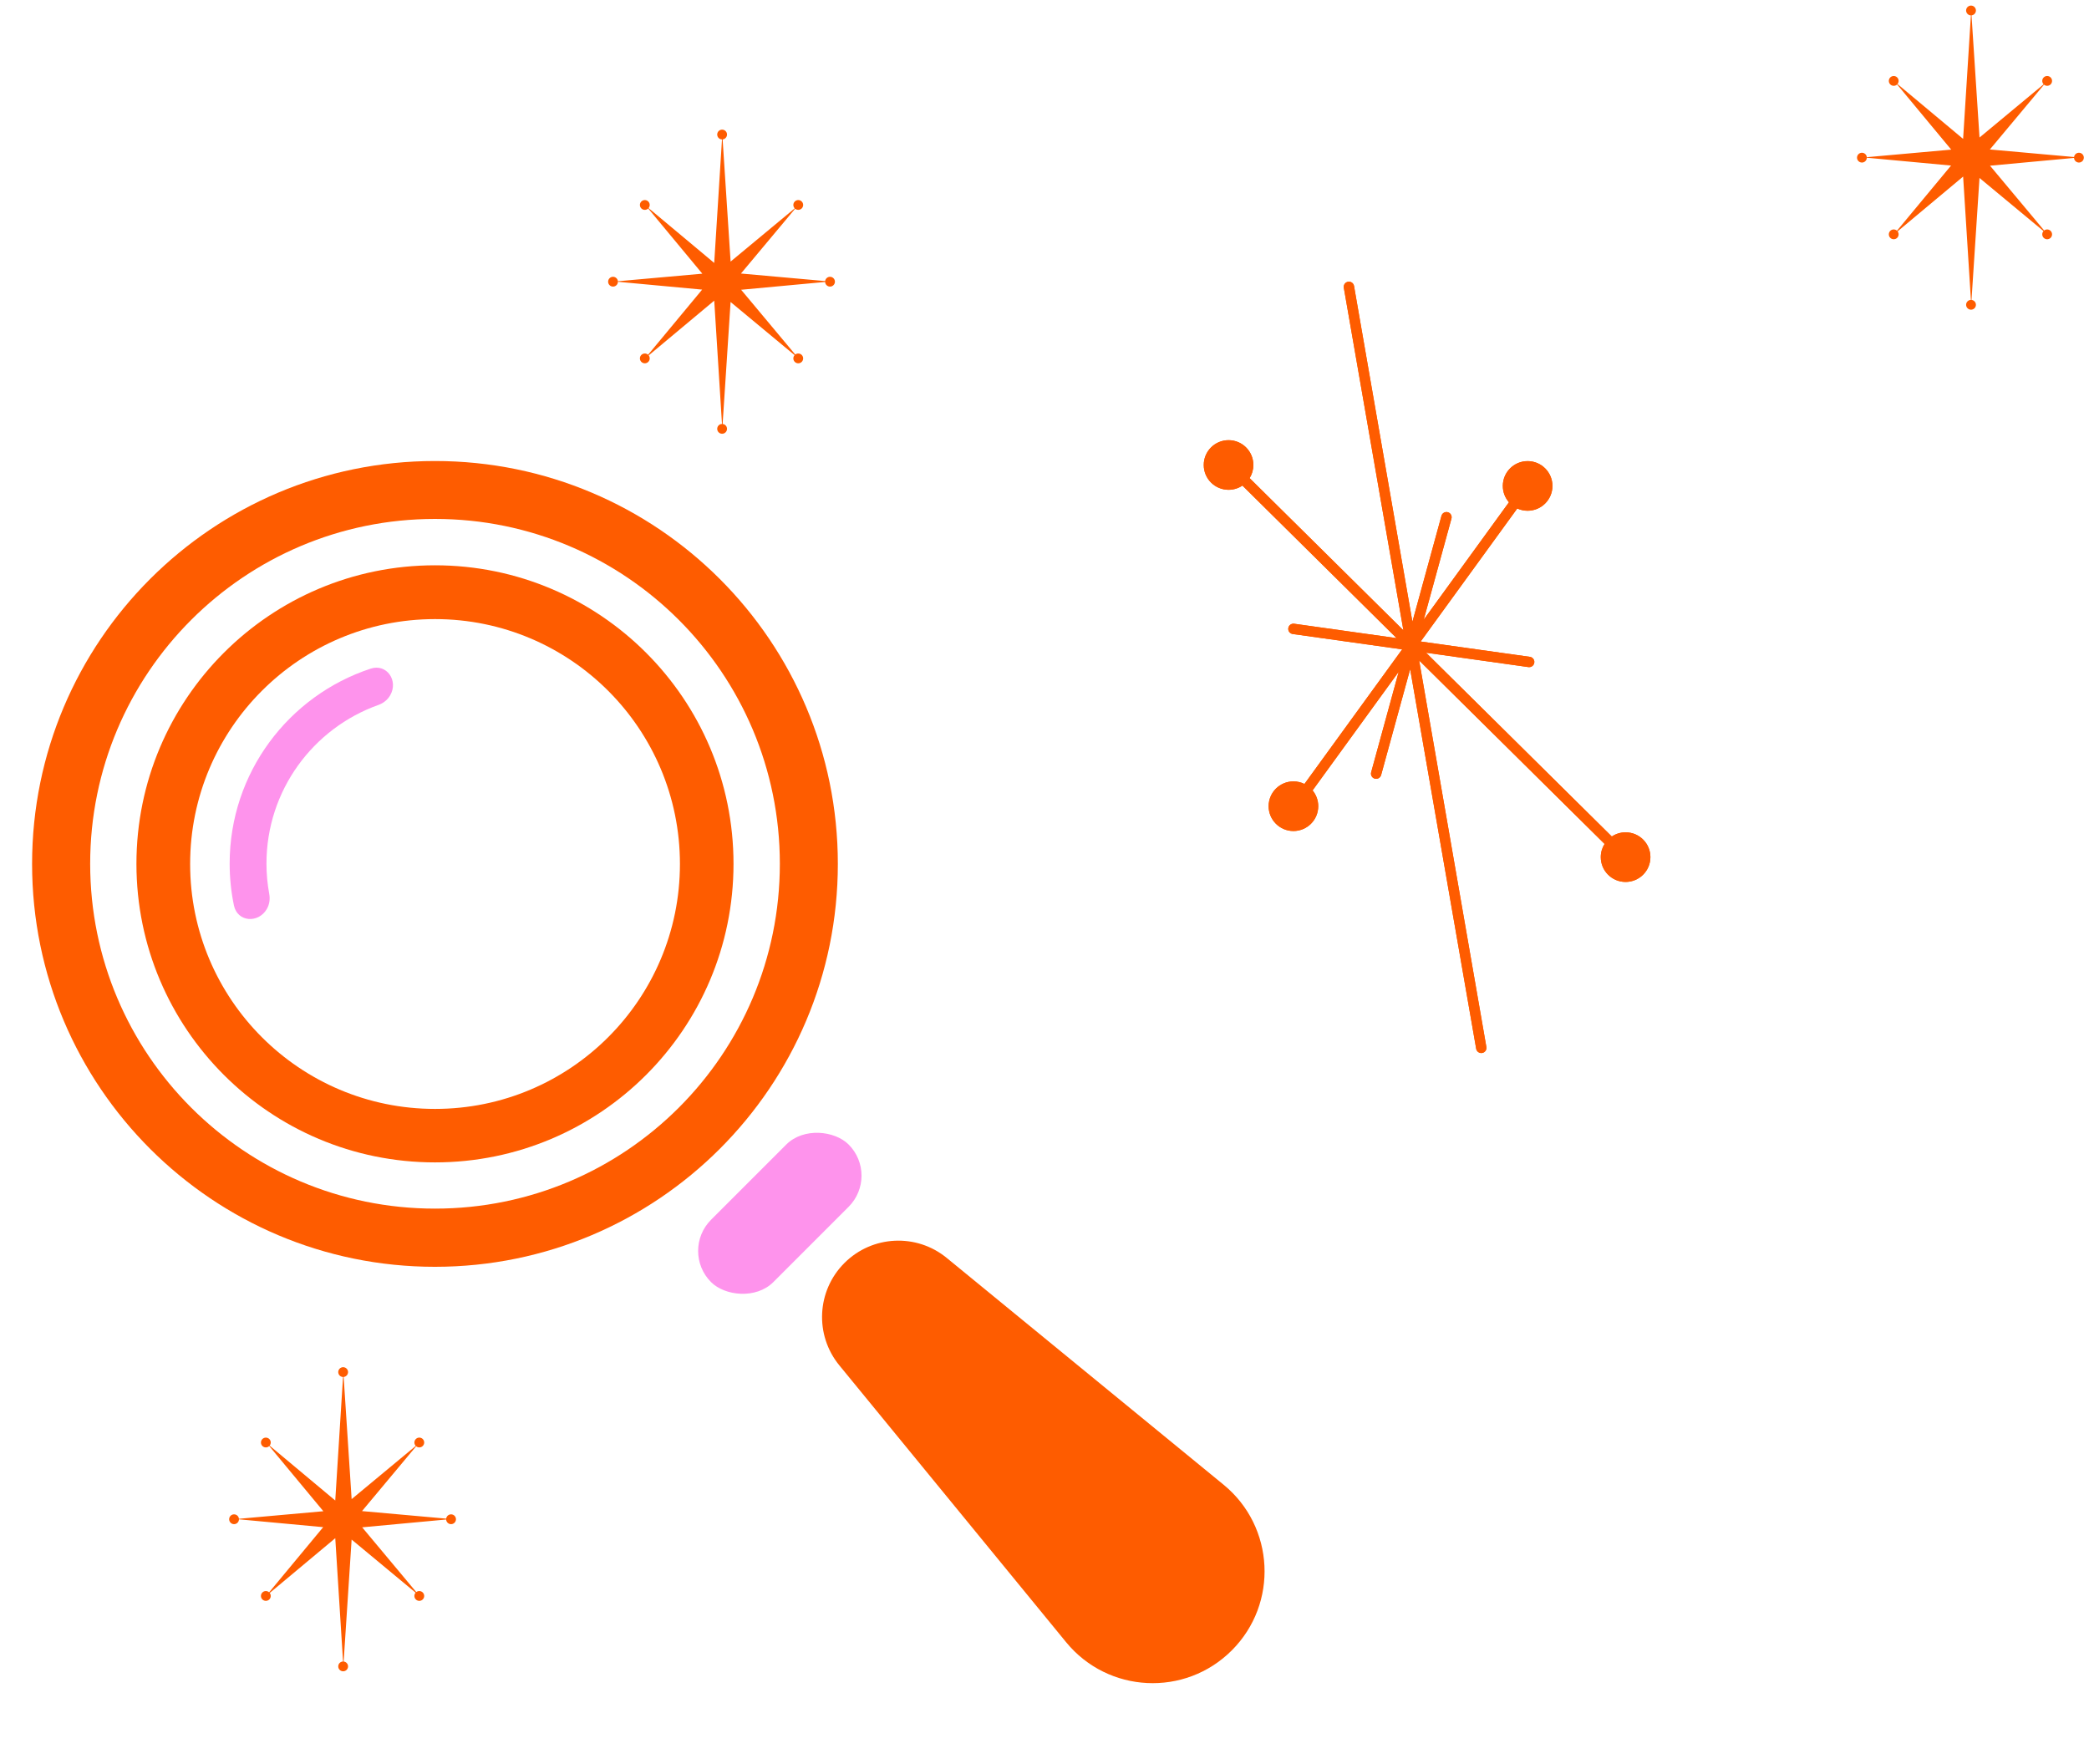 <svg width="122" height="103" viewBox="0 0 122 103" fill="none" xmlns="http://www.w3.org/2000/svg">
<path d="M20.327 80.129C20.327 80.277 20.214 80.399 20.07 80.414L20.536 87.548L24.281 84.44C24.173 84.328 24.174 84.15 24.285 84.039C24.396 83.927 24.578 83.927 24.69 84.039C24.802 84.151 24.802 84.332 24.69 84.444C24.584 84.55 24.417 84.556 24.304 84.462L21.142 88.247L26.058 88.687C26.076 88.546 26.197 88.437 26.342 88.437C26.501 88.437 26.629 88.565 26.629 88.723C26.629 88.881 26.501 89.01 26.342 89.01C26.189 89.01 26.064 88.89 26.056 88.739L21.151 89.195L24.311 92.977C24.424 92.889 24.586 92.897 24.69 93.001C24.802 93.113 24.802 93.294 24.69 93.406C24.578 93.518 24.396 93.518 24.285 93.406C24.177 93.298 24.173 93.125 24.273 93.012L20.535 89.91L20.07 97.032C20.214 97.047 20.327 97.169 20.327 97.317C20.327 97.475 20.198 97.603 20.04 97.603C19.882 97.603 19.754 97.475 19.754 97.317C19.754 97.161 19.878 97.034 20.034 97.031L19.58 89.829L15.752 93.028C15.84 93.14 15.832 93.302 15.728 93.406C15.617 93.517 15.435 93.517 15.323 93.406C15.211 93.294 15.211 93.112 15.323 93.001C15.431 92.892 15.604 92.889 15.717 92.99L18.874 89.185L13.956 88.728C13.953 88.884 13.826 89.01 13.669 89.01C13.511 89.01 13.383 88.881 13.383 88.723C13.383 88.565 13.511 88.437 13.669 88.437C13.819 88.437 13.941 88.551 13.954 88.697L18.884 88.255L15.724 84.449C15.612 84.556 15.434 84.555 15.323 84.445C15.212 84.333 15.212 84.151 15.323 84.04C15.435 83.928 15.617 83.928 15.729 84.04C15.834 84.145 15.84 84.313 15.746 84.425L19.579 87.629L20.033 80.416C19.878 80.412 19.754 80.285 19.754 80.129C19.754 79.971 19.882 79.843 20.04 79.843C20.198 79.843 20.327 79.971 20.327 80.129Z" fill="#FE5C00"/>
<path d="M25.403 26.923C38.397 26.923 48.931 37.458 48.931 50.452C48.931 63.447 38.397 73.98 25.403 73.981C12.408 73.981 1.874 63.447 1.874 50.452C1.874 37.458 12.408 26.923 25.403 26.923ZM25.406 30.305C14.283 30.305 5.266 39.322 5.266 50.444C5.266 61.567 14.283 70.583 25.406 70.583C36.528 70.583 45.544 61.567 45.544 50.444C45.544 39.322 36.528 30.305 25.406 30.305Z" fill="#FE5C00"/>
<path d="M25.404 33.013C35.033 33.013 42.838 40.82 42.838 50.449C42.838 60.078 35.033 67.883 25.404 67.883C15.775 67.883 7.969 60.078 7.968 50.449C7.968 40.82 15.775 33.013 25.404 33.013ZM25.407 36.155C17.508 36.155 11.104 42.559 11.104 50.458C11.104 58.357 17.508 64.76 25.407 64.76C33.306 64.76 39.709 58.357 39.709 50.458C39.709 42.559 33.306 36.155 25.407 36.155Z" fill="#FE5C00"/>
<path d="M49.315 73.759C50.935 72.139 53.519 72.011 55.291 73.463L71.458 86.706C74.448 89.155 74.671 93.65 71.938 96.382C69.205 99.115 64.711 98.892 62.262 95.903L49.018 79.736C47.566 77.964 47.695 75.379 49.315 73.759Z" fill="#FE5C00"/>
<rect x="39.706" y="73.054" width="11.363" height="5.146" rx="2.573" transform="rotate(-45 39.706 73.054)" fill="#FE93EC"/>
<path d="M22.786 40.609C22.633 40.875 22.383 41.068 22.095 41.171C18.288 42.526 15.563 46.161 15.562 50.433C15.562 51.039 15.619 51.631 15.724 52.206C15.78 52.507 15.736 52.819 15.584 53.083C15.088 53.941 13.864 53.847 13.662 52.877C13.498 52.088 13.412 51.27 13.412 50.432C13.412 45.123 16.865 40.622 21.647 39.049C22.588 38.739 23.281 39.752 22.786 40.609Z" fill="#FE93EC"/>
<path d="M78.727 16.454C78.891 16.425 79.048 16.535 79.077 16.7L82.487 36.309L84.183 30.125C84.227 29.963 84.394 29.869 84.555 29.913C84.716 29.957 84.811 30.123 84.767 30.285L83.148 36.187L88.125 29.332C87.901 29.078 87.766 28.744 87.766 28.378C87.766 27.578 88.415 26.929 89.215 26.929C90.016 26.929 90.665 27.578 90.665 28.378C90.665 29.178 90.016 29.827 89.215 29.827C88.999 29.827 88.794 29.78 88.61 29.695L82.969 37.464L89.348 38.359C89.513 38.382 89.629 38.535 89.605 38.7C89.582 38.866 89.429 38.981 89.263 38.958L83.285 38.119L94.131 48.851C94.361 48.697 94.638 48.607 94.936 48.607C95.737 48.607 96.386 49.255 96.386 50.056C96.386 50.856 95.737 51.505 94.936 51.505C94.136 51.505 93.487 50.856 93.487 50.056C93.487 49.773 93.569 49.508 93.709 49.285L82.88 38.57L86.806 61.143C86.835 61.308 86.724 61.465 86.56 61.493C86.395 61.522 86.238 61.411 86.21 61.247L82.355 39.081L80.66 45.26C80.616 45.421 80.45 45.516 80.289 45.472C80.127 45.428 80.032 45.261 80.077 45.1L81.686 39.231L76.656 46.159C76.863 46.41 76.987 46.731 76.987 47.082C76.987 47.882 76.339 48.531 75.538 48.531C74.738 48.531 74.089 47.882 74.089 47.082C74.089 46.282 74.738 45.633 75.538 45.633C75.769 45.633 75.987 45.687 76.181 45.783L81.888 37.923L75.496 37.026C75.33 37.003 75.215 36.849 75.238 36.684C75.261 36.519 75.414 36.403 75.58 36.426L81.562 37.266L72.559 28.357C72.328 28.513 72.049 28.604 71.749 28.604C70.949 28.604 70.3 27.956 70.3 27.155C70.3 26.355 70.949 25.706 71.749 25.706C72.549 25.706 73.198 26.355 73.198 27.155C73.198 27.437 73.118 27.699 72.979 27.922L81.959 36.807L78.48 16.804C78.452 16.639 78.562 16.482 78.727 16.454Z" fill="#FE5C00"/>
<path d="M78.727 16.454C78.891 16.425 79.048 16.535 79.077 16.7L82.487 36.309L84.183 30.125C84.227 29.963 84.394 29.869 84.555 29.913C84.716 29.957 84.811 30.123 84.767 30.285L83.148 36.187L88.125 29.332C87.901 29.078 87.766 28.744 87.766 28.378C87.766 27.578 88.415 26.929 89.215 26.929C90.016 26.929 90.665 27.578 90.665 28.378C90.665 29.178 90.016 29.827 89.215 29.827C88.999 29.827 88.794 29.78 88.61 29.695L82.969 37.464L89.348 38.359C89.513 38.382 89.629 38.535 89.605 38.7C89.582 38.866 89.429 38.981 89.263 38.958L83.285 38.119L94.131 48.851C94.361 48.697 94.638 48.607 94.936 48.607C95.737 48.607 96.386 49.255 96.386 50.056C96.386 50.856 95.737 51.505 94.936 51.505C94.136 51.505 93.487 50.856 93.487 50.056C93.487 49.773 93.569 49.508 93.709 49.285L82.88 38.57L86.806 61.143C86.835 61.308 86.724 61.465 86.56 61.493C86.395 61.522 86.238 61.411 86.21 61.247L82.355 39.081L80.66 45.26C80.616 45.421 80.45 45.516 80.289 45.472C80.127 45.428 80.032 45.261 80.077 45.1L81.686 39.231L76.656 46.159C76.863 46.41 76.987 46.731 76.987 47.082C76.987 47.882 76.339 48.531 75.538 48.531C74.738 48.531 74.089 47.882 74.089 47.082C74.089 46.282 74.738 45.633 75.538 45.633C75.769 45.633 75.987 45.687 76.181 45.783L81.888 37.923L75.496 37.026C75.33 37.003 75.215 36.849 75.238 36.684C75.261 36.519 75.414 36.403 75.58 36.426L81.562 37.266L72.559 28.357C72.328 28.513 72.049 28.604 71.749 28.604C70.949 28.604 70.3 27.956 70.3 27.155C70.3 26.355 70.949 25.706 71.749 25.706C72.549 25.706 73.198 26.355 73.198 27.155C73.198 27.437 73.118 27.699 72.979 27.922L81.959 36.807L78.48 16.804C78.452 16.639 78.562 16.482 78.727 16.454Z" fill="#FE5C00"/>
<path d="M115.396 0.612C115.396 0.76 115.284 0.882 115.139 0.897L115.606 8.031L119.35 4.923C119.242 4.811 119.243 4.633 119.354 4.522C119.466 4.41 119.647 4.41 119.759 4.522C119.871 4.634 119.871 4.815 119.759 4.927C119.653 5.033 119.486 5.039 119.373 4.945L116.211 8.729L121.128 9.17C121.145 9.029 121.266 8.92 121.412 8.92C121.57 8.92 121.698 9.048 121.698 9.206C121.698 9.364 121.57 9.493 121.412 9.493C121.259 9.493 121.134 9.373 121.126 9.222L116.22 9.677L119.381 13.46C119.493 13.372 119.656 13.38 119.759 13.484C119.871 13.595 119.871 13.777 119.759 13.889C119.647 14.001 119.466 14.001 119.354 13.889C119.246 13.781 119.242 13.608 119.343 13.495L115.605 10.393L115.139 17.515C115.284 17.53 115.396 17.652 115.396 17.8C115.396 17.958 115.268 18.086 115.11 18.086C114.951 18.086 114.823 17.958 114.823 17.8C114.823 17.644 114.948 17.517 115.103 17.514L114.649 10.312L110.822 13.511C110.909 13.623 110.901 13.785 110.798 13.889C110.686 14 110.505 14 110.393 13.889C110.281 13.777 110.281 13.595 110.393 13.483C110.501 13.375 110.674 13.372 110.786 13.473L113.944 9.668L109.025 9.211C109.022 9.367 108.895 9.493 108.739 9.493C108.58 9.493 108.452 9.364 108.452 9.206C108.452 9.048 108.58 8.92 108.739 8.92C108.888 8.92 109.011 9.034 109.024 9.18L113.953 8.738L110.794 4.932C110.682 5.039 110.503 5.038 110.393 4.928C110.281 4.816 110.281 4.634 110.393 4.522C110.505 4.411 110.686 4.411 110.798 4.522C110.904 4.628 110.909 4.796 110.815 4.908L114.648 8.111L115.103 0.899C114.948 0.895 114.823 0.768 114.823 0.612C114.823 0.454 114.951 0.326 115.11 0.326C115.268 0.326 115.396 0.454 115.396 0.612Z" fill="#FE5C00"/>
<path d="M42.459 7.857C42.459 8.005 42.346 8.127 42.202 8.142L42.668 15.276L46.413 12.168C46.305 12.056 46.306 11.877 46.416 11.767C46.528 11.655 46.71 11.655 46.822 11.767C46.933 11.878 46.933 12.06 46.822 12.172C46.716 12.277 46.548 12.283 46.436 12.19L43.273 15.974L48.19 16.414C48.208 16.273 48.328 16.164 48.474 16.164C48.632 16.164 48.761 16.293 48.761 16.451C48.761 16.609 48.632 16.737 48.474 16.737C48.321 16.737 48.196 16.617 48.188 16.466L43.283 16.922L46.443 20.704C46.556 20.617 46.718 20.625 46.822 20.728C46.933 20.84 46.933 21.021 46.822 21.133C46.71 21.245 46.528 21.245 46.416 21.133C46.308 21.025 46.305 20.852 46.405 20.74L42.667 17.637L42.202 24.76C42.346 24.774 42.459 24.896 42.459 25.044C42.459 25.203 42.33 25.331 42.172 25.331C42.014 25.331 41.886 25.203 41.886 25.044C41.886 24.889 42.01 24.762 42.165 24.758L41.712 17.557L37.884 20.755C37.971 20.868 37.964 21.03 37.86 21.133C37.748 21.245 37.567 21.245 37.455 21.133C37.343 21.021 37.343 20.84 37.455 20.728C37.563 20.62 37.736 20.616 37.849 20.717L41.006 16.913L36.087 16.456C36.085 16.612 35.958 16.737 35.801 16.737C35.643 16.737 35.515 16.609 35.515 16.451C35.515 16.293 35.643 16.164 35.801 16.164C35.95 16.164 36.073 16.279 36.086 16.424L41.016 15.983L37.856 12.176C37.744 12.284 37.566 12.283 37.455 12.172C37.343 12.06 37.343 11.879 37.455 11.767C37.567 11.655 37.748 11.655 37.86 11.767C37.966 11.873 37.972 12.04 37.878 12.153L41.711 15.356L42.165 8.143C42.01 8.14 41.886 8.013 41.886 7.857C41.886 7.699 42.014 7.57 42.172 7.57C42.33 7.57 42.459 7.699 42.459 7.857Z" fill="#FE5C00"/>
</svg>

